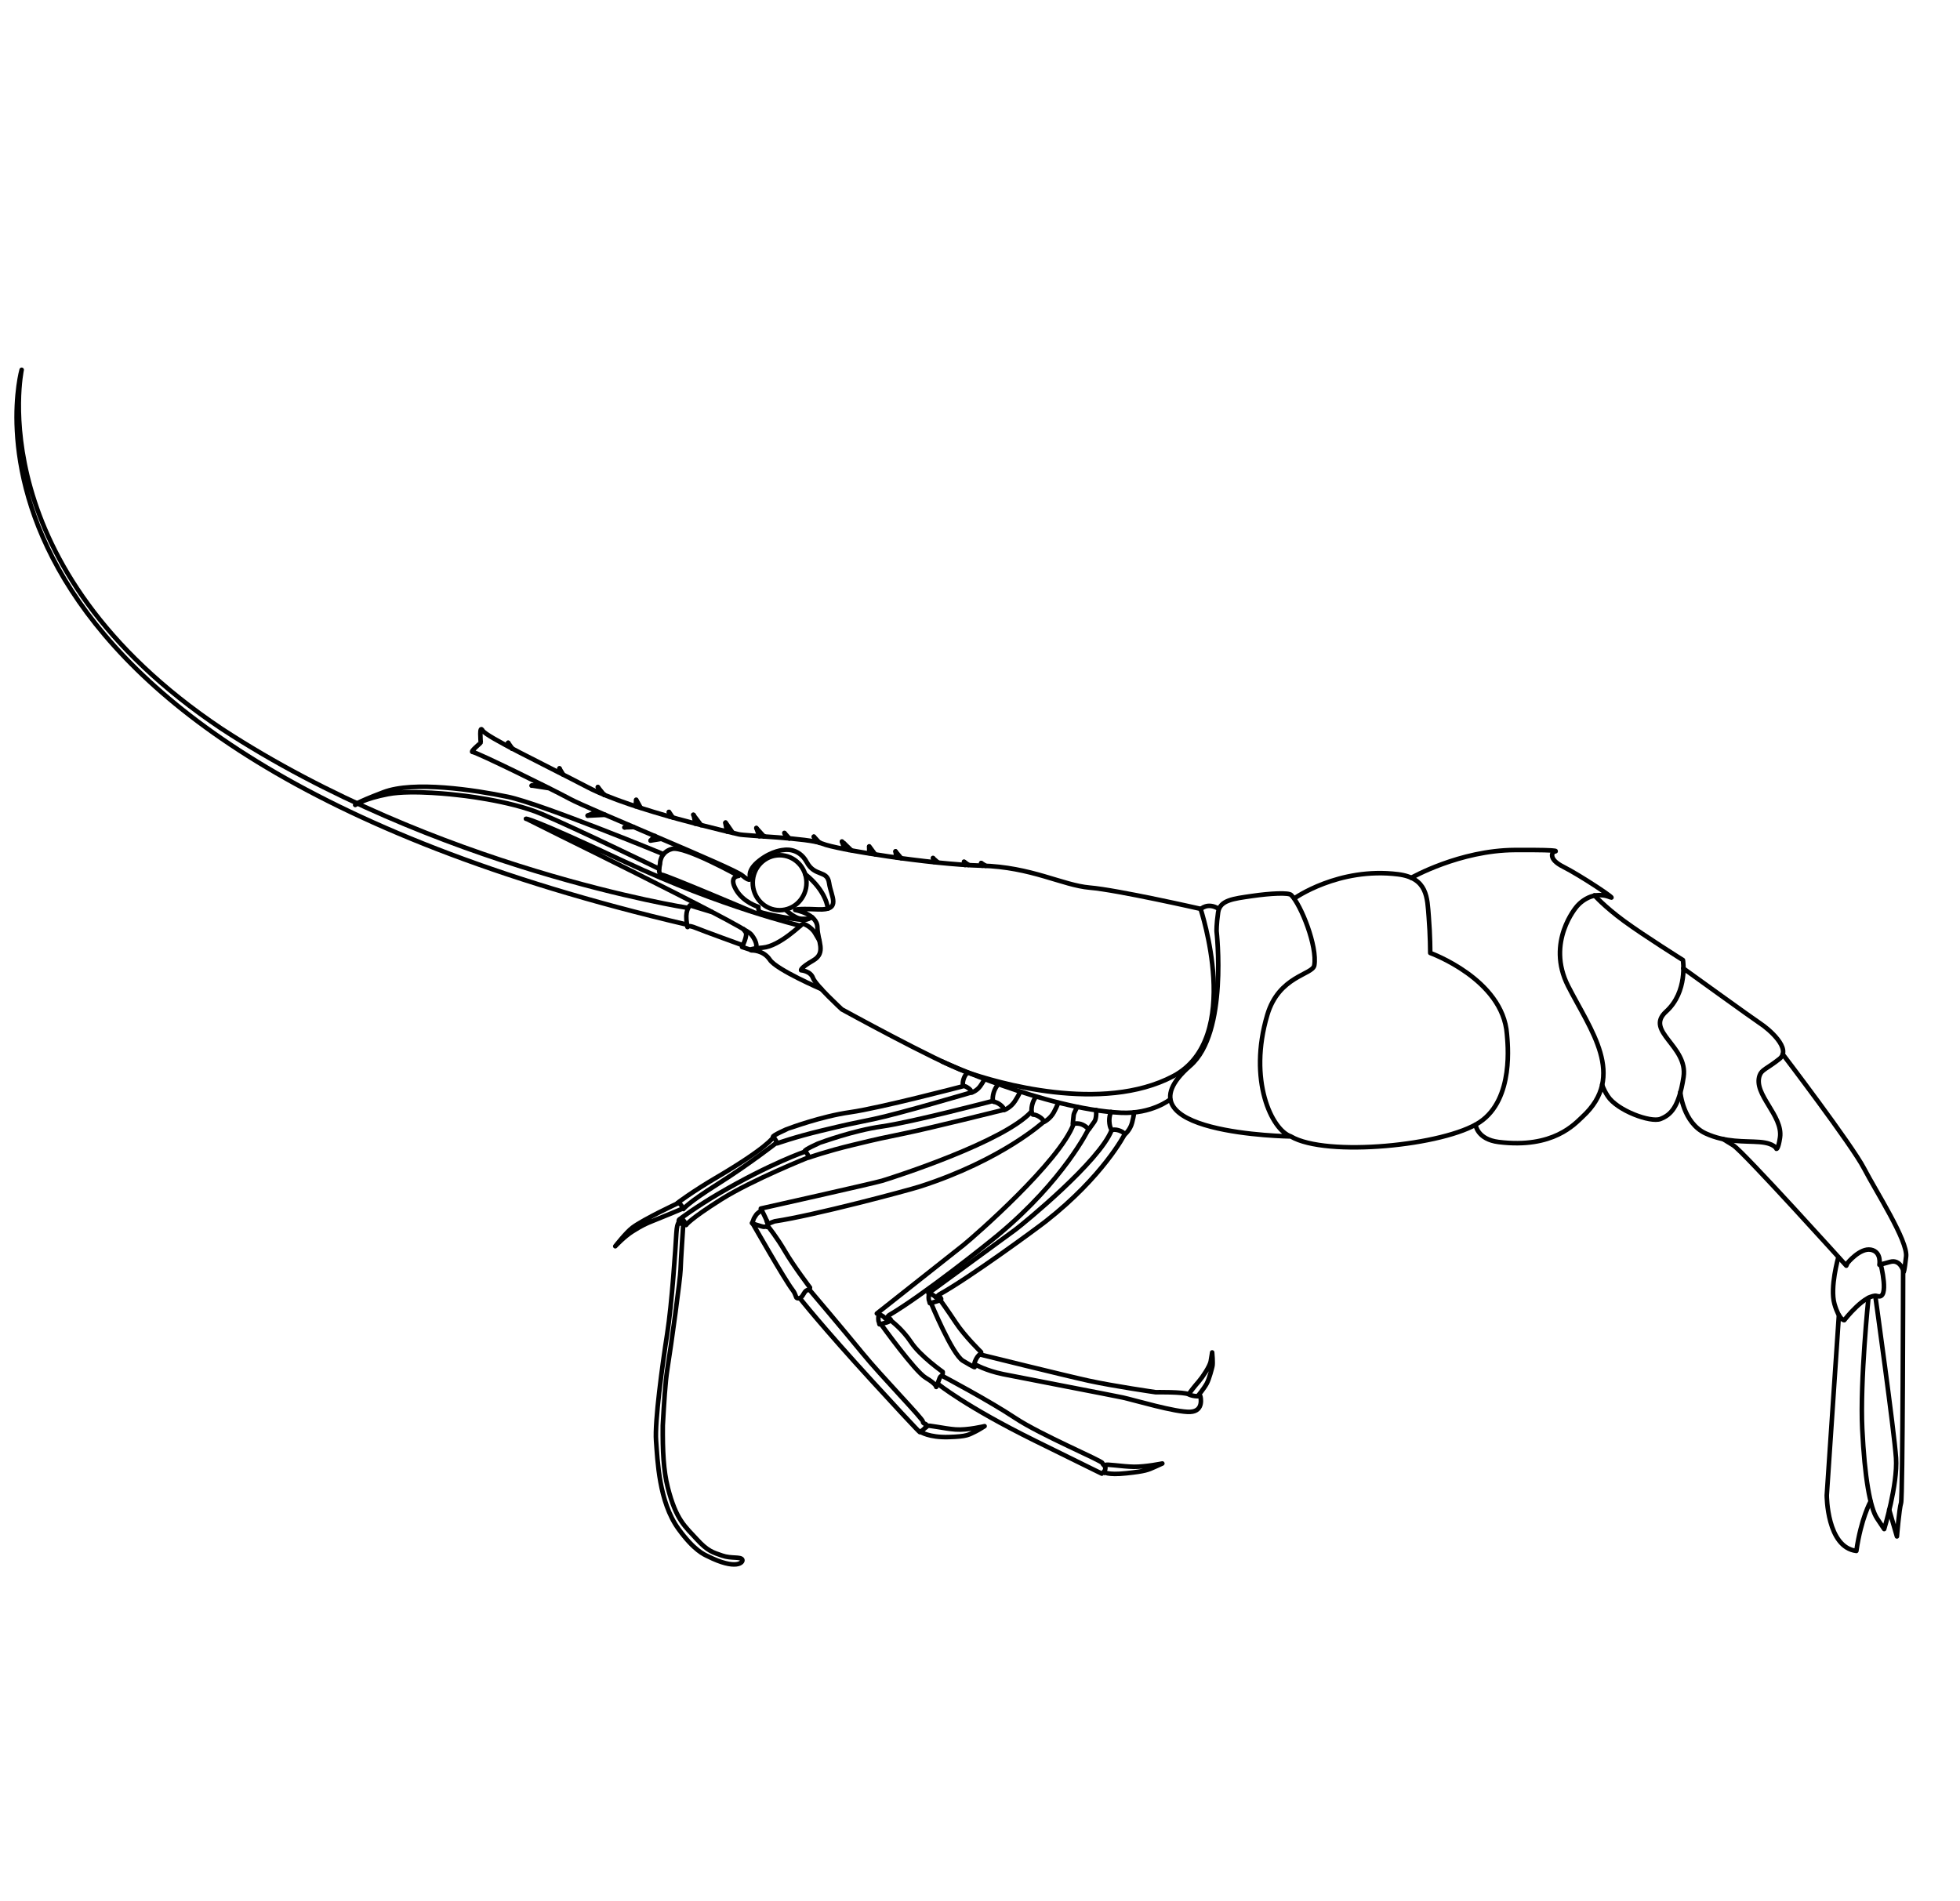 <?xml version="1.0" encoding="UTF-8" standalone="no"?>
<!-- Created with Inkscape (http://www.inkscape.org/) -->
<svg
    xmlns:inkscape="http://www.inkscape.org/namespaces/inkscape"
    xmlns:rdf="http://www.w3.org/1999/02/22-rdf-syntax-ns#"
    xmlns="http://www.w3.org/2000/svg"
    xmlns:cc="http://web.resource.org/cc/"
    xmlns:dc="http://purl.org/dc/elements/1.1/"
    xmlns:sodipodi="http://sodipodi.sourceforge.net/DTD/sodipodi-0.dtd"
    xmlns:svg="http://www.w3.org/2000/svg"
    xmlns:ns1="http://sozi.baierouge.fr"
    xmlns:xlink="http://www.w3.org/1999/xlink"
    id="svg2"
    sodipodi:modified="true"
    sodipodi:docname="shrimp.svg"
    viewBox="0 0 3093.3 3000"
    sodipodi:version="0.32"
    version="1.0"
    inkscape:output_extension="org.inkscape.output.svg.inkscape"
    inkscape:version="0.45pre1"
    sodipodi:docbase="D:\Мои документы\Гончар\picts\Pandalus borealis"
  >
  <sodipodi:namedview
      id="base"
      inkscape:zoom="0.1767767"
      height="3000px"
      borderopacity="1.0"
      inkscape:current-layer="layer1"
      inkscape:cx="2541.7364"
      inkscape:window-y="192"
      width="3093.305px"
      inkscape:guide-bbox="true"
      showguides="true"
      bordercolor="#666666"
      inkscape:window-x="4"
      guidetolerance="10"
      objecttolerance="10"
      inkscape:window-width="1280"
      inkscape:pageopacity="0.0"
      inkscape:pageshadow="2"
      pagecolor="#ffffff"
      gridtolerance="10000"
      inkscape:cy="1484.1087"
      inkscape:document-units="px"
      inkscape:window-height="748"
  />
  <g
      id="layer1"
      inkscape:label="Layer 1"
      inkscape:groupmode="layer"
      transform="translate(902.44 -213.16)"
    >
    <path
        id="path2368"
        style="stroke-linejoin:round;stroke-dashoffset:9.425;stroke:#000000;stroke-linecap:round;stroke-width:7.193;fill:none"
        d="m992.42 1647.7s-131.64-29.9-174.9-33.5c-43.25-3.7-92.13-32.7-171.38-34.7s-228.84-25.4-250.64-34.7c-21.79-9.2-122.18-12.2-132.08-14.8-9.91-2.7-167.42-37.4-238.42-74.3-71-37-160.16-79.6-165.77-89.5-5.62-9.9-2.97 17.5-2.97 18.8s-18.17 15.2-12.55 15.2c5.61 0 123.5 57.8 153.22 73.9 29.718 16.2 258.23 109 272.1 120.9s12.88 4 12.88 4-6.61-11.3 13.87-27.4c20.47-16.2 38.96-16.9 38.96-16.9s23.12-4.6 36 19.2c12.88 23.7 32.36 11.9 35.33 33s20.14 43.3-17.17 41.6c-37.32-1.7-36.32 1-36.32 1s34.67 5.9 35 27.4 14.53 40-6.61 52.2c-21.13 12.2-19.15 15.5-19.15 15.5s14.86 1 18.82 12.2c3.97 11.2 45.57 49.5 45.57 49.5s147.94 81.3 195.49 98.5c47.56 17.1 215.31 66.3 327.58 6.9 112.32-59.5 42.27-265.5 43.14-264z"
        inkscape:export-ydpi="113.6"
        inkscape:export-filename="/home/andrey/picts/креведки/shrimps/parasytes&amp;pathology/image3567.png"
        inkscape:export-xdpi="113.6"
    />
    <path
        id="path2366"
        style="stroke-linejoin:round;stroke-dashoffset:9.425;stroke:#000000;stroke-linecap:round;stroke-width:7.193;fill:none"
        d="m393.85 1774.3s-70.66-30.4-81.23-46.2c-10.57-15.9-29.06-14.9-29.06-14.9s-9.25-2 17.83-4.3 62.08-37.9 63.4-37.9c0 0 12.55 3.9 19.16 15.1l6.6 11.3"
        inkscape:export-ydpi="113.6"
        inkscape:export-filename="/home/andrey/picts/креведки/shrimps/parasytes&amp;pathology/image3567.png"
        inkscape:export-xdpi="113.6"
    />
    <path
        id="path2364"
        style="stroke-linejoin:round;stroke-dashoffset:9.425;stroke:#000000;stroke-linecap:round;stroke-width:7.193;fill:none"
        d="m360.5 1674.3s-124.49-29.4-276.39-100.8c-151.9-71.3-156.53-68-156.53-68 0.003 0 343.43 167.8 355.32 182.3s7.76 22.1 7.76 22.1"
        inkscape:export-ydpi="113.6"
        inkscape:export-filename="/home/andrey/picts/креведки/shrimps/parasytes&amp;pathology/image3567.png"
        inkscape:export-xdpi="113.6"
    />
    <path
        id="path2362"
        style="stroke-linejoin:round;stroke-dashoffset:9.425;stroke:#000000;stroke-linecap:round;stroke-width:7.193;fill:none"
        d="m379.32 1661l-8.25 3.4c-8.26 3.3-69.02-9.3-73.31-11.6s-3.3-8.3-3.3-8.3-24.11-6.9-35.67-27.7c-11.55-20.8 4.63-21.1 4.63-21.1s-85.86-47.9-105.34-42.6c-19.49 5.3-18.83 23.7-18.83 23.7s-4.29 16.6 2.31 16.9c6.61 0.3 143.32 58.4 143.32 58.4"
        inkscape:export-ydpi="113.6"
        inkscape:export-filename="/home/andrey/picts/креведки/shrimps/parasytes&amp;pathology/image3567.png"
        inkscape:export-xdpi="113.6"
    />
    <path
        id="path2360"
        style="stroke-linejoin:round;stroke-dashoffset:9.425;stroke:#000000;stroke-linecap:round;stroke-width:7.193;fill:none"
        d="m144.54 1561.3s-193.18-79.6-245.69-90.5c-52.5-10.9-148.6-25.4-196.15-7.2-47.55 18.1-44.58 20.1-44.58 20.1s13.87-9.9 52.18-17.2c38.3-7.2 108.64 1.4 108.64 1.4s81.564 7.9 134.4 30.4c52.835 22.4 184.26 86.1 184.26 86.1"
        inkscape:export-ydpi="113.6"
        inkscape:export-filename="/home/andrey/picts/креведки/shrimps/parasytes&amp;pathology/image3567.png"
        inkscape:export-xdpi="113.6"
    />
    <path
        id="path2358"
        style="stroke-linejoin:round;stroke-dashoffset:9.425;stroke:#000000;stroke-linecap:round;stroke-width:7.193;fill:none"
        d="m281.91 1712.2l-13.21-4.3s9.25-18.5 5.61-23.4l-3.63-5"
        inkscape:export-ydpi="113.6"
        inkscape:export-filename="/home/andrey/picts/креведки/shrimps/parasytes&amp;pathology/image3567.png"
        inkscape:export-xdpi="113.6"
    />
    <path
        id="path2356"
        style="stroke-linejoin:round;stroke-dashoffset:9.425;stroke:#000000;stroke-linecap:round;stroke-width:7.193;fill:none"
        d="m270.02 1705.3s-61.09-22.1-73.97-27.4-13.16-1.9-13.16-1.9-0.71 4.2-2.03-11.6c-1.32-15.9 5.61-22.2 5.61-22.2l34.02 10.3"
        inkscape:export-ydpi="113.6"
        inkscape:export-filename="/home/andrey/picts/креведки/shrimps/parasytes&amp;pathology/image3567.png"
        inkscape:export-xdpi="113.6"
    />
    <path
        id="path2354"
        style="stroke-linejoin:round;stroke-dashoffset:9.425;stroke:#000000;stroke-linecap:round;stroke-width:7.193;fill:none"
        d="m183.5 1646.2s-397.31-61.4-736.06-282.7c-383.05-256.2-315.69-566.64-315.69-566.64s-169.05 590.44 1050.1 875.74"
        inkscape:export-ydpi="113.6"
        inkscape:export-filename="/home/andrey/picts/креведки/shrimps/parasytes&amp;pathology/image3567.png"
        inkscape:export-xdpi="113.6"
    />
    <path
        id="path2352"
        style="stroke-linejoin:round;stroke-dashoffset:9.425;stroke:#000000;stroke-linecap:round;stroke-width:7.193;fill:none"
        d="m370.41 1606.4c0 24-19.01 43.4-42.44 43.4-23.42 0-42.43-19.4-42.43-43.4s19.01-43.4 42.43-43.4c23.43 0 42.44 19.4 42.44 43.4z"
        inkscape:export-ydpi="113.6"
        inkscape:export-filename="/home/andrey/picts/креведки/shrimps/parasytes&amp;pathology/image3567.png"
        inkscape:export-xdpi="113.6"
    />
    <path
        id="path2350"
        style="stroke-linejoin:round;stroke-dashoffset:9.425;stroke:#000000;stroke-linecap:round;stroke-width:7.193;fill:none"
        d="m368.43 1593c34.01 27.1 35.66 54.2 35.66 54.2"
        inkscape:export-ydpi="113.6"
        inkscape:export-filename="/home/andrey/picts/креведки/shrimps/parasytes&amp;pathology/image3567.png"
        inkscape:export-xdpi="113.6"
    />
    <path
        id="path2348"
        style="stroke-linejoin:round;stroke-dashoffset:9.425;stroke:#000000;stroke-linecap:round;stroke-width:7.193;fill:none"
        d="m338.05 1649.8s14.53 13.6 24.76 13.6h10.24"
        inkscape:export-ydpi="113.6"
        inkscape:export-filename="/home/andrey/picts/креведки/shrimps/parasytes&amp;pathology/image3567.png"
        inkscape:export-xdpi="113.6"
    />
    <path
        id="path2346"
        style="stroke-linejoin:round;stroke-dashoffset:9.425;stroke:#000000;stroke-linecap:round;stroke-width:7.193;fill:none"
        d="m992.42 1648.2s10.78-11.2 27.98-0.9"
        inkscape:export-ydpi="113.6"
        inkscape:export-filename="/home/andrey/picts/креведки/shrimps/parasytes&amp;pathology/image3567.png"
        inkscape:export-xdpi="113.6"
    />
    <path
        id="path2344"
        style="stroke-linejoin:round;stroke-dashoffset:9.425;stroke:#000000;stroke-linecap:round;stroke-width:7.193;fill:none"
        d="m1020 1653.3c2.7-19.5 23.9-21.6 53.4-25.9 29.6-4.3 57.9-5.6 61.9-1.6 15.6 15.6 41.6 81.2 36.5 111.1-2.6 15-55.8 16.4-74.1 78-30.8 103.4 7 182.1 37.2 192 0 0-283.37-3.6-158.82-111.7 59.82-51.8 41.52-212 41.52-212s-0.4-10.3 2.4-29.9zm120-21.9s70-50 163.9-38.3c46.9 5.8 46.1 37.6 48.5 67 2.4 29.3 2.4 57.2 2.4 57.2s114.6 41.3 121 128c0.9 12.6 12.1 102.3-43 139.1-55.1 36.9-241.9 55.6-298 22.5"
        inkscape:export-ydpi="113.6"
        sodipodi:nodetypes="csssscscccsscssc"
        inkscape:export-filename="/home/andrey/picts/креведки/shrimps/parasytes&amp;pathology/image3567.png"
        inkscape:export-xdpi="113.6"
    />
    <path
        id="path2340"
        style="stroke-linejoin:round;stroke-dashoffset:9.425;stroke:#000000;stroke-linecap:round;stroke-width:7.193;fill:none"
        d="m1324.9 1598.7s76.1-43.4 163.5-43.9c87.3-0.5 60.7 2.8 60.7 2.8s-10.3 10.7 15.9 23.8c26.1 13.1 86.6 53.2 74.2 48.1-31.7-13.1-53.2 14.5-53.2 14.5s-49.1 56-13.6 125.6 92.3 141.9 22.9 206c-12.1 11.2-46.2 50.9-132.6 40.1-33.8-4.2-36.4-27.1-36.4-27.1"
        inkscape:export-ydpi="113.6"
        inkscape:export-filename="/home/andrey/picts/креведки/shrimps/parasytes&amp;pathology/image3567.png"
        inkscape:export-xdpi="113.6"
    />
    <path
        id="path2338"
        style="stroke-linejoin:round;stroke-dashoffset:9.425;stroke:#000000;stroke-linecap:round;stroke-width:7.193;fill:none"
        d="m1614 1626.3s14.9 17.2 46.7 40.6c31.8 23.3 92.9 61.6 92.9 61.6s8 50-26.6 81.3c-34.5 31.3 35 54.2 27.6 103.2-7.5 49-21 60.2-36.5 66.3-15.4 6.1-68.1-13.1-83.1-36-7.4-11.3-8.9-18.2-8.9-18.2"
        inkscape:export-ydpi="113.6"
        inkscape:export-filename="/home/andrey/picts/креведки/shrimps/parasytes&amp;pathology/image3567.png"
        inkscape:export-xdpi="113.6"
    />
    <path
        id="path2336"
        style="stroke-linejoin:round;stroke-dashoffset:9.425;stroke:#000000;stroke-linecap:round;stroke-width:7.193;fill:none"
        d="m1754.1 1741.6s111.1 80.2 121.4 86.9c13.1 8.4 50.5 40.1 30.4 56s-28 16.8-31.3 26.2c-10.4 29.7 37.3 63 32.2 98-2.7 18.3-5.6 17.8-5.6 17.8s-2.8-8.9-26.6-10.8c-23.8-1.8-53.2 1-85-13.5-36-16.4-40.2-65.4-40.2-65.4"
        inkscape:export-ydpi="113.6"
        inkscape:export-filename="/home/andrey/picts/креведки/shrimps/parasytes&amp;pathology/image3567.png"
        inkscape:export-xdpi="113.6"
    />
    <path
        id="path2334"
        style="stroke-linejoin:round;stroke-dashoffset:9.425;stroke:#000000;stroke-linecap:round;stroke-width:7.193;fill:none"
        d="m1911 1877s109.3 143.4 128.4 180.3c19.2 36.9 69.2 114.4 66.4 139.2-2.8 24.7-3.8 24.2-3.8 24.2s-4.7-20.5-21.5-15.8l-16.8 4.6s3.8-20.5-13.5-23.8c-17.3-3.2-36.9 21-36.9 21l-1.9 4.2s-162.5-180.2-178.4-190l-15.9-9.8"
        inkscape:export-ydpi="113.6"
        inkscape:export-filename="/home/andrey/picts/креведки/shrimps/parasytes&amp;pathology/image3567.png"
        inkscape:export-xdpi="113.6"
    />
    <path
        id="path2332"
        style="stroke-linejoin:round;stroke-dashoffset:9.425;stroke:#000000;stroke-linecap:round;stroke-width:7.193;fill:none"
        d="m1998.8 2197.9s-13.5 47.1-6.1 73.3c7.5 26.1 15.5 25.7 15.5 25.7s33.6-43.5 52.7-37.9c19.2 5.6 4.7-50.9 4.7-50.9"
        inkscape:export-ydpi="113.6"
        inkscape:export-filename="/home/andrey/picts/креведки/shrimps/parasytes&amp;pathology/image3567.png"
        inkscape:export-xdpi="113.6"
    />
    <path
        id="path2330"
        style="stroke-linejoin:round;stroke-dashoffset:9.425;stroke:#000000;stroke-linecap:round;stroke-width:7.193;fill:none"
        d="m2046.4 2261.6s-13.5 130.5-9.8 207.1c3.8 76.6 12.2 124.2 23.4 141.1l11.2 16.8s21.5-70.1 18.7-112.1-32.7-255.9-32.7-255.9"
        inkscape:export-ydpi="113.6"
        inkscape:export-filename="/home/andrey/picts/креведки/shrimps/parasytes&amp;pathology/image3567.png"
        inkscape:export-xdpi="113.6"
    />
    <path
        id="path2328"
        style="stroke-linejoin:round;stroke-dashoffset:9.425;stroke:#000000;stroke-linecap:round;stroke-width:7.193;fill:none"
        d="m1999.7 2289.2l-19.1 284.1s0 82.2 46.7 87.8c7.5-51.8 22.4-78 22.4-78v1.4"
        inkscape:export-ydpi="113.6"
        inkscape:export-filename="/home/andrey/picts/креведки/shrimps/parasytes&amp;pathology/image3567.png"
        inkscape:export-xdpi="113.6"
    />
    <path
        id="path2326"
        style="stroke-linejoin:round;stroke-dashoffset:9.425;stroke:#000000;stroke-linecap:round;stroke-width:7.193;fill:none"
        d="m2101.1 2219.8s-0.5 357.3-3.3 365.7-6.5 52.7-6.5 52.7l-12.2-42"
        inkscape:export-ydpi="113.6"
        inkscape:export-filename="/home/andrey/picts/креведки/shrimps/parasytes&amp;pathology/image3567.png"
        inkscape:export-xdpi="113.6"
    />
    <path
        id="path2324"
        style="stroke-linejoin:round;stroke-dashoffset:9.425;stroke:#000000;stroke-linecap:round;stroke-width:7.193;fill:none"
        d="m944.32 1948.5s-28.95 23.3-77.52 21c-120.86-5.9-282.07-80.8-282.07-80.8"
        inkscape:export-ydpi="113.6"
        inkscape:export-filename="/home/andrey/picts/креведки/shrimps/parasytes&amp;pathology/image3567.png"
        inkscape:export-xdpi="113.6"
    />
    <path
        id="path2322"
        style="stroke-linejoin:round;stroke-dashoffset:9.425;stroke:#000000;stroke-linecap:round;stroke-width:7.193;fill:none"
        d="m850.92 1968.3s-3.73 7.5-2.33 18.2c1.4 10.8 5.13 10.1 5.13 10.1s2.81-1.4 10.04 0.9c7.24 2.4 9.11 6.1 9.11 6.1s8.41-6.8 11.44-18.7c3.04-11.9 3.04-16.1 3.04-16.1"
        inkscape:export-ydpi="113.6"
        inkscape:export-filename="/home/andrey/picts/креведки/shrimps/parasytes&amp;pathology/image3567.png"
        inkscape:export-xdpi="113.6"
    />
    <path
        id="path2320"
        style="stroke-linejoin:round;stroke-dashoffset:9.425;stroke:#000000;stroke-linecap:round;stroke-width:7.193;fill:none"
        d="m797.68 1960.4s-5.13 9.1-5.6 12.4c-0.51 3.5-1.4 14.4-1.4 14.4s8.17-2.3 15.41 1.2c6.86 3.3 9.81 7.5 9.81 7.5s5.74-8.1 8.87-12.4c3.74-5.1 2.8-18.2 2.8-18.2"
        inkscape:export-ydpi="113.6"
        inkscape:export-filename="/home/andrey/picts/креведки/shrimps/parasytes&amp;pathology/image3567.png"
        inkscape:export-xdpi="113.6"
    />
    <path
        id="path2318"
        style="stroke-linejoin:round;stroke-dashoffset:9.425;stroke:#000000;stroke-linecap:round;stroke-width:7.193;fill:none"
        d="m732.36 1944.5s-5.41 6.4-6.61 17.1c-1.2 10.8 2.59 11 2.59 11s3.06-0.7 9.53 3.3 7.39 8.1 7.39 8.1 9.78-4.6 15.57-15.4c5.79-10.9 6.79-14.9 6.79-14.9"
        inkscape:export-ydpi="113.6"
        inkscape:export-filename="/home/andrey/picts/креведки/shrimps/parasytes&amp;pathology/image3567.png"
        inkscape:export-xdpi="113.6"
    />
    <path
        id="path2316"
        style="stroke-linejoin:round;stroke-dashoffset:9.425;stroke:#000000;stroke-linecap:round;stroke-width:7.193;fill:none"
        d="m672.91 1924.8s-5.92 5.9-8 16.6c-2.08 10.6 1.68 11.1 1.68 11.1s3.1-0.4 9.23 4.1c6.12 4.5 6.7 8.6 6.7 8.6s10.12-3.7 16.78-14c6.66-10.4 8-14.4 8-14.4"
        inkscape:export-ydpi="113.6"
        inkscape:export-filename="/home/andrey/picts/креведки/shrimps/parasytes&amp;pathology/image3567.png"
        inkscape:export-xdpi="113.6"
    />
    <path
        id="path2314"
        style="stroke-linejoin:round;stroke-dashoffset:9.425;stroke:#000000;stroke-linecap:round;stroke-width:7.193;fill:none"
        d="m624.08 1906.5s-4.72 4.3-6.46 12.4c-1.74 8 1.22 8.5 1.22 8.5s2.45-0.2 7.23 3.4c4.79 3.6 5.21 6.8 5.21 6.8s8.01-2.6 13.36-10.2 6.43-10.6 6.43-10.6"
        inkscape:export-ydpi="113.6"
        inkscape:export-filename="/home/andrey/picts/креведки/shrimps/parasytes&amp;pathology/image3567.png"
        inkscape:export-xdpi="113.6"
    />
    <path
        id="path2312"
        style="stroke-linejoin:round;stroke-dashoffset:9.425;stroke:#000000;stroke-linecap:round;stroke-width:7.193;fill:none"
        d="m653.03 1579.7l-6.89-4.3"
        inkscape:export-ydpi="113.6"
        inkscape:export-filename="/home/andrey/picts/креведки/shrimps/parasytes&amp;pathology/image3567.png"
        inkscape:export-xdpi="113.6"
    />
    <path
        id="path2310"
        style="stroke-linejoin:round;stroke-dashoffset:9.425;stroke:#000000;stroke-linecap:round;stroke-width:7.193;fill:none"
        d="m647.78 1579.6l-1.64-4.2"
        inkscape:export-ydpi="113.6"
        inkscape:export-filename="/home/andrey/picts/креведки/shrimps/parasytes&amp;pathology/image3567.png"
        inkscape:export-xdpi="113.6"
    />
    <path
        id="path2308"
        style="stroke-linejoin:round;stroke-dashoffset:9.425;stroke:#000000;stroke-linecap:round;stroke-width:7.193;fill:none"
        d="m625.48 1578.3c-0.16 0-0.16 0 0 0z"
        inkscape:export-ydpi="113.6"
        inkscape:export-filename="/home/andrey/picts/креведки/shrimps/parasytes&amp;pathology/image3567.png"
        inkscape:export-xdpi="113.6"
    />
    <path
        id="path2306"
        style="stroke-linejoin:round;stroke-dashoffset:9.425;stroke:#000000;stroke-linecap:round;stroke-width:7.193;fill:none"
        d="m619.52 1573.9l1.05 4.6"
        inkscape:export-ydpi="113.6"
        inkscape:export-filename="/home/andrey/picts/креведки/shrimps/parasytes&amp;pathology/image3567.png"
        inkscape:export-xdpi="113.6"
    />
    <path
        id="path2304"
        style="stroke-linejoin:round;stroke-dashoffset:9.425;stroke:#000000;stroke-linecap:round;stroke-width:7.193;fill:none"
        d="m625.94 1578.3l-7-5.1"
        inkscape:export-ydpi="113.6"
        inkscape:export-filename="/home/andrey/picts/креведки/shrimps/parasytes&amp;pathology/image3567.png"
        inkscape:export-xdpi="113.6"
    />
    <path
        id="path2302"
        style="stroke-linejoin:round;stroke-dashoffset:9.425;stroke:#000000;stroke-linecap:round;stroke-width:7.193;fill:none"
        d="m577.73 1574.4l-7.36-6.5"
        inkscape:export-ydpi="113.6"
        inkscape:export-filename="/home/andrey/picts/креведки/shrimps/parasytes&amp;pathology/image3567.png"
        inkscape:export-xdpi="113.6"
    />
    <path
        id="path2300"
        style="stroke-linejoin:round;stroke-dashoffset:9.425;stroke:#000000;stroke-linecap:round;stroke-width:7.193;fill:none"
        d="m571.66 1573.8l-1.64-6.5"
        inkscape:export-ydpi="113.6"
        inkscape:export-filename="/home/andrey/picts/креведки/shrimps/parasytes&amp;pathology/image3567.png"
        inkscape:export-xdpi="113.6"
    />
    <path
        id="path2298"
        style="stroke-linejoin:round;stroke-dashoffset:9.425;stroke:#000000;stroke-linecap:round;stroke-width:7.193;fill:none"
        d="m519.94 1567.8l-9.11-10.8"
        inkscape:export-ydpi="113.6"
        inkscape:export-filename="/home/andrey/picts/креведки/shrimps/parasytes&amp;pathology/image3567.png"
        inkscape:export-xdpi="113.6"
    />
    <path
        id="path2296"
        style="stroke-linejoin:round;stroke-dashoffset:9.425;stroke:#000000;stroke-linecap:round;stroke-width:7.193;fill:none"
        d="m512.11 1566.4l-1.16-9.5"
        inkscape:export-ydpi="113.6"
        inkscape:export-filename="/home/andrey/picts/креведки/shrimps/parasytes&amp;pathology/image3567.png"
        inkscape:export-xdpi="113.6"
    />
    <path
        id="path2294"
        style="stroke-linejoin:round;stroke-dashoffset:9.425;stroke:#000000;stroke-linecap:round;stroke-width:7.193;fill:none"
        d="m478.72 1561.7l-9.34-12.7"
        inkscape:export-ydpi="113.6"
        inkscape:export-filename="/home/andrey/picts/креведки/shrimps/parasytes&amp;pathology/image3567.png"
        inkscape:export-xdpi="113.6"
    />
    <path
        id="path2292"
        style="stroke-linejoin:round;stroke-dashoffset:9.425;stroke:#000000;stroke-linecap:round;stroke-width:7.193;fill:none"
        d="m469.27 1559.8v0z"
        inkscape:export-ydpi="113.6"
        inkscape:export-filename="/home/andrey/picts/креведки/shrimps/parasytes&amp;pathology/image3567.png"
        inkscape:export-xdpi="113.6"
    />
    <path
        id="path2290"
        style="stroke-linejoin:round;stroke-dashoffset:9.425;stroke:#000000;stroke-linecap:round;stroke-width:7.193;fill:none"
        d="m469.5 1559.7l-0.23-10"
        inkscape:export-ydpi="113.6"
        inkscape:export-filename="/home/andrey/picts/креведки/shrimps/parasytes&amp;pathology/image3567.png"
        inkscape:export-xdpi="113.6"
    />
    <path
        id="path2288"
        style="stroke-linejoin:round;stroke-dashoffset:9.425;stroke:#000000;stroke-linecap:round;stroke-width:7.193;fill:none"
        d="m437.51 1554.8v0z"
        inkscape:export-ydpi="113.6"
        inkscape:export-filename="/home/andrey/picts/креведки/shrimps/parasytes&amp;pathology/image3567.png"
        inkscape:export-xdpi="113.6"
    />
    <path
        id="path2286"
        style="stroke-linejoin:round;stroke-dashoffset:9.425;stroke:#000000;stroke-linecap:round;stroke-width:7.193;fill:none"
        d="m437.28 1554.6v0z"
        inkscape:export-ydpi="113.6"
        inkscape:export-filename="/home/andrey/picts/креведки/shrimps/parasytes&amp;pathology/image3567.png"
        inkscape:export-xdpi="113.6"
    />
    <path
        id="path2284"
        style="stroke-linejoin:round;stroke-dashoffset:9.425;stroke:#000000;stroke-linecap:round;stroke-width:7.193;fill:none"
        d="m431.56 1546.6z"
        inkscape:export-ydpi="113.6"
        inkscape:export-filename="/home/andrey/picts/креведки/shrimps/parasytes&amp;pathology/image3567.png"
        inkscape:export-xdpi="113.6"
    />
    <path
        id="path2282"
        style="stroke-linejoin:round;stroke-dashoffset:9.425;stroke:#000000;stroke-linecap:round;stroke-width:7.193;fill:none"
        d="m441.01 1555.2l-11.32-11"
        inkscape:export-ydpi="113.6"
        inkscape:export-filename="/home/andrey/picts/креведки/shrimps/parasytes&amp;pathology/image3567.png"
        inkscape:export-xdpi="113.6"
    />
    <path
        id="path2280"
        style="stroke-linejoin:round;stroke-dashoffset:9.425;stroke:#000000;stroke-linecap:round;stroke-width:7.193;fill:none"
        d="m430.5 1553.2l-3.97-11.1"
        inkscape:export-ydpi="113.6"
        inkscape:export-filename="/home/andrey/picts/креведки/shrimps/parasytes&amp;pathology/image3567.png"
        inkscape:export-xdpi="113.6"
    />
    <path
        id="path2278"
        style="stroke-linejoin:round;stroke-dashoffset:9.425;stroke:#000000;stroke-linecap:round;stroke-width:7.193;fill:none"
        d="m429.69 1544.5l-3.39-3.2"
        inkscape:export-ydpi="113.6"
        inkscape:export-filename="/home/andrey/picts/креведки/shrimps/parasytes&amp;pathology/image3567.png"
        inkscape:export-xdpi="113.6"
    />
    <path
        id="path2276"
        style="stroke-linejoin:round;stroke-dashoffset:9.425;stroke:#000000;stroke-linecap:round;stroke-width:7.193;fill:none"
        d="m391.16 1542.9v0z"
        inkscape:export-ydpi="113.6"
        inkscape:export-filename="/home/andrey/picts/креведки/shrimps/parasytes&amp;pathology/image3567.png"
        inkscape:export-xdpi="113.6"
    />
    <path
        id="path2274"
        style="stroke-linejoin:round;stroke-dashoffset:9.425;stroke:#000000;stroke-linecap:round;stroke-width:7.193;fill:none"
        d="m391.04 1543.6l-9.1-10"
        inkscape:export-ydpi="113.6"
        inkscape:export-filename="/home/andrey/picts/креведки/shrimps/parasytes&amp;pathology/image3567.png"
        inkscape:export-xdpi="113.6"
    />
    <path
        id="path2272"
        style="stroke-linejoin:round;stroke-dashoffset:9.425;stroke:#000000;stroke-linecap:round;stroke-width:7.193;fill:none"
        d="m384.62 1541.4l-2.57-7.4"
        inkscape:export-ydpi="113.6"
        inkscape:export-filename="/home/andrey/picts/креведки/shrimps/parasytes&amp;pathology/image3567.png"
        inkscape:export-xdpi="113.6"
    />
    <path
        id="path2270"
        style="stroke-linejoin:round;stroke-dashoffset:9.425;stroke:#000000;stroke-linecap:round;stroke-width:7.193;fill:none"
        d="m343.18 1536.5v0z"
        inkscape:export-ydpi="113.6"
        inkscape:export-filename="/home/andrey/picts/креведки/shrimps/parasytes&amp;pathology/image3567.png"
        inkscape:export-xdpi="113.6"
    />
    <path
        id="path2268"
        style="stroke-linejoin:round;stroke-dashoffset:9.425;stroke:#000000;stroke-linecap:round;stroke-width:7.193;fill:none"
        d="m343.18 1536.4l-7.71-8.6"
        inkscape:export-ydpi="113.6"
        inkscape:export-filename="/home/andrey/picts/креведки/shrimps/parasytes&amp;pathology/image3567.png"
        inkscape:export-xdpi="113.6"
    />
    <path
        id="path2266"
        style="stroke-linejoin:round;stroke-dashoffset:9.425;stroke:#000000;stroke-linecap:round;stroke-width:7.193;fill:none"
        d="m338.15 1535.8c-0.03 0-0.07 0 0 0z"
        inkscape:export-ydpi="113.6"
        inkscape:export-filename="/home/andrey/picts/креведки/shrimps/parasytes&amp;pathology/image3567.png"
        inkscape:export-xdpi="113.6"
    />
    <path
        id="path2264"
        style="stroke-linejoin:round;stroke-dashoffset:9.425;stroke:#000000;stroke-linecap:round;stroke-width:7.193;fill:none"
        d="m338.39 1536.1l-2.57-7.8"
        inkscape:export-ydpi="113.6"
        inkscape:export-filename="/home/andrey/picts/креведки/shrimps/parasytes&amp;pathology/image3567.png"
        inkscape:export-xdpi="113.6"
    />
    <path
        id="path2262"
        style="stroke-linejoin:round;stroke-dashoffset:9.425;stroke:#000000;stroke-linecap:round;stroke-width:7.193;fill:none"
        d="m303.13 1532.9c-0.16 0-0.16 0 0 0z"
        inkscape:export-ydpi="113.6"
        inkscape:export-filename="/home/andrey/picts/креведки/shrimps/parasytes&amp;pathology/image3567.png"
        inkscape:export-xdpi="113.6"
    />
    <path
        id="path2260"
        style="stroke-linejoin:round;stroke-dashoffset:9.425;stroke:#000000;stroke-linecap:round;stroke-width:7.193;fill:none"
        d="m303.48 1533.1c-0.16 0-0.16 0 0 0z"
        inkscape:export-ydpi="113.6"
        inkscape:export-filename="/home/andrey/picts/креведки/shrimps/parasytes&amp;pathology/image3567.png"
        inkscape:export-xdpi="113.6"
    />
    <path
        id="path2258"
        style="stroke-linejoin:round;stroke-dashoffset:9.425;stroke:#000000;stroke-linecap:round;stroke-width:7.193;fill:none"
        d="m303.01 1533.1l-11.79-13"
        inkscape:export-ydpi="113.6"
        inkscape:export-filename="/home/andrey/picts/креведки/shrimps/parasytes&amp;pathology/image3567.png"
        inkscape:export-xdpi="113.6"
    />
    <path
        id="path2256"
        style="stroke-linejoin:round;stroke-dashoffset:9.425;stroke:#000000;stroke-linecap:round;stroke-width:7.193;fill:none"
        d="m295.89 1533.1l-4.55-12.9"
        inkscape:export-ydpi="113.6"
        inkscape:export-filename="/home/andrey/picts/креведки/shrimps/parasytes&amp;pathology/image3567.png"
        inkscape:export-xdpi="113.6"
    />
    <path
        id="path2254"
        style="stroke-linejoin:round;stroke-dashoffset:9.425;stroke:#000000;stroke-linecap:round;stroke-width:7.193;fill:none"
        d="m253.86 1527.5l-11.21-16.2"
        inkscape:export-ydpi="113.6"
        inkscape:export-filename="/home/andrey/picts/креведки/shrimps/parasytes&amp;pathology/image3567.png"
        inkscape:export-xdpi="113.6"
    />
    <path
        id="path2252"
        style="stroke-linejoin:round;stroke-dashoffset:9.425;stroke:#000000;stroke-linecap:round;stroke-width:7.193;fill:none"
        d="m244.99 1525.7l-2.69-13.6"
        inkscape:export-ydpi="113.6"
        inkscape:export-filename="/home/andrey/picts/креведки/shrimps/parasytes&amp;pathology/image3567.png"
        inkscape:export-xdpi="113.6"
    />
    <path
        id="path2250"
        style="stroke-linejoin:round;stroke-dashoffset:9.425;stroke:#000000;stroke-linecap:round;stroke-width:7.193;fill:none"
        d="m204.01 1515.5l-12.38-16.4"
        inkscape:export-ydpi="113.6"
        inkscape:export-filename="/home/andrey/picts/креведки/shrimps/parasytes&amp;pathology/image3567.png"
        inkscape:export-xdpi="113.6"
    />
    <path
        id="path2248"
        style="stroke-linejoin:round;stroke-dashoffset:9.425;stroke:#000000;stroke-linecap:round;stroke-width:7.193;fill:none"
        d="m194.44 1513v0z"
        inkscape:export-ydpi="113.6"
        inkscape:export-filename="/home/andrey/picts/креведки/shrimps/parasytes&amp;pathology/image3567.png"
        inkscape:export-xdpi="113.6"
    />
    <path
        id="path2246"
        style="stroke-linejoin:round;stroke-dashoffset:9.425;stroke:#000000;stroke-linecap:round;stroke-width:7.193;fill:none"
        d="m195.02 1513l-2.69-13.5"
        inkscape:export-ydpi="113.6"
        inkscape:export-filename="/home/andrey/picts/креведки/shrimps/parasytes&amp;pathology/image3567.png"
        inkscape:export-xdpi="113.6"
    />
    <path
        id="path2244"
        style="stroke-linejoin:round;stroke-dashoffset:9.425;stroke:#000000;stroke-linecap:round;stroke-width:7.193;fill:none"
        d="m159.29 1503.4l-5.95-8.8"
        inkscape:export-ydpi="113.6"
        inkscape:export-filename="/home/andrey/picts/креведки/shrimps/parasytes&amp;pathology/image3567.png"
        inkscape:export-xdpi="113.6"
    />
    <path
        id="path2242"
        style="stroke-linejoin:round;stroke-dashoffset:9.425;stroke:#000000;stroke-linecap:round;stroke-width:7.193;fill:none"
        d="m153.92 1501.9l-0.7-7"
        inkscape:export-ydpi="113.6"
        inkscape:export-filename="/home/andrey/picts/креведки/shrimps/parasytes&amp;pathology/image3567.png"
        inkscape:export-xdpi="113.6"
    />
    <path
        id="path2240"
        style="stroke-linejoin:round;stroke-dashoffset:9.425;stroke:#000000;stroke-linecap:round;stroke-width:7.193;fill:none"
        d="m108.51 1487.9l-6.89-12.5"
        inkscape:export-ydpi="113.6"
        inkscape:export-filename="/home/andrey/picts/креведки/shrimps/parasytes&amp;pathology/image3567.png"
        inkscape:export-xdpi="113.6"
    />
    <path
        id="path2238"
        style="stroke-linejoin:round;stroke-dashoffset:9.425;stroke:#000000;stroke-linecap:round;stroke-width:7.193;fill:none"
        d="m100.68 1485.8l0.82-9.5"
        inkscape:export-ydpi="113.6"
        inkscape:export-filename="/home/andrey/picts/креведки/shrimps/parasytes&amp;pathology/image3567.png"
        inkscape:export-xdpi="113.6"
    />
    <path
        id="path2236"
        style="stroke-linejoin:round;stroke-dashoffset:9.425;stroke:#000000;stroke-linecap:round;stroke-width:7.193;fill:none"
        d="m50.716 1467.2v0z"
        inkscape:export-ydpi="113.6"
        inkscape:export-filename="/home/andrey/picts/креведки/shrimps/parasytes&amp;pathology/image3567.png"
        inkscape:export-xdpi="113.6"
    />
    <path
        id="path2234"
        style="stroke-linejoin:round;stroke-dashoffset:9.425;stroke:#000000;stroke-linecap:round;stroke-width:7.193;fill:none"
        d="m51.066 1467.4v0z"
        inkscape:export-ydpi="113.6"
        inkscape:export-filename="/home/andrey/picts/креведки/shrimps/parasytes&amp;pathology/image3567.png"
        inkscape:export-xdpi="113.6"
    />
    <path
        id="path2232"
        style="stroke-linejoin:round;stroke-dashoffset:9.425;stroke:#000000;stroke-linecap:round;stroke-width:7.193;fill:none"
        d="m50.949 1467.8l-9.924-12.4"
        inkscape:export-ydpi="113.6"
        inkscape:export-filename="/home/andrey/picts/креведки/shrimps/parasytes&amp;pathology/image3567.png"
        inkscape:export-xdpi="113.6"
    />
    <path
        id="path2230"
        style="stroke-linejoin:round;stroke-dashoffset:9.425;stroke:#000000;stroke-linecap:round;stroke-width:7.193;fill:none"
        d="m43.711 1464.4l-2.452-8.8"
        inkscape:export-ydpi="113.6"
        inkscape:export-filename="/home/andrey/picts/креведки/shrimps/parasytes&amp;pathology/image3567.png"
        inkscape:export-xdpi="113.6"
    />
    <path
        id="path2228"
        style="stroke-linejoin:round;stroke-dashoffset:9.425;stroke:#000000;stroke-linecap:round;stroke-width:7.193;fill:none"
        d="m-93.704 1395c-0.156 0-0.156 0 0 0z"
        inkscape:export-ydpi="113.6"
        inkscape:export-filename="/home/andrey/picts/креведки/shrimps/parasytes&amp;pathology/image3567.png"
        inkscape:export-xdpi="113.6"
    />
    <path
        id="path2226"
        style="stroke-linejoin:round;stroke-dashoffset:9.425;stroke:#000000;stroke-linecap:round;stroke-width:7.193;fill:none"
        d="m-94.171 1395v0z"
        inkscape:export-ydpi="113.6"
        inkscape:export-filename="/home/andrey/picts/креведки/shrimps/parasytes&amp;pathology/image3567.png"
        inkscape:export-xdpi="113.6"
    />
    <path
        id="path2224"
        style="stroke-linejoin:round;stroke-dashoffset:9.425;stroke:#000000;stroke-linecap:round;stroke-width:7.193;fill:none"
        d="m-94.171 1394.4l-6.309-8.9"
        inkscape:export-ydpi="113.6"
        inkscape:export-filename="/home/andrey/picts/креведки/shrimps/parasytes&amp;pathology/image3567.png"
        inkscape:export-xdpi="113.6"
    />
    <path
        id="path2222"
        style="stroke-linejoin:round;stroke-dashoffset:9.425;stroke:#000000;stroke-linecap:round;stroke-width:7.193;fill:none"
        d="m-99.542 1391.4l-0.818-5.8"
        inkscape:export-ydpi="113.6"
        inkscape:export-filename="/home/andrey/picts/креведки/shrimps/parasytes&amp;pathology/image3567.png"
        inkscape:export-xdpi="113.6"
    />
    <path
        id="path2220"
        style="stroke-linejoin:round;stroke-dashoffset:9.425;stroke:#000000;stroke-linecap:round;stroke-width:7.193;fill:none"
        d="m-47.355 1451.8l-16.111 1.4"
        inkscape:export-ydpi="113.6"
        inkscape:export-filename="/home/andrey/picts/креведки/shrimps/parasytes&amp;pathology/image3567.png"
        inkscape:export-xdpi="113.6"
    />
    <path
        id="path2218"
        style="stroke-linejoin:round;stroke-dashoffset:9.425;stroke:#000000;stroke-linecap:round;stroke-width:7.193;fill:none"
        d="m-37.314 1457l-25.685-4"
        inkscape:export-ydpi="113.6"
        inkscape:export-filename="/home/andrey/picts/креведки/shrimps/parasytes&amp;pathology/image3567.png"
        inkscape:export-xdpi="113.6"
    />
    <path
        id="path2216"
        style="stroke-linejoin:round;stroke-dashoffset:9.425;stroke:#000000;stroke-linecap:round;stroke-width:7.193;fill:none"
        d="m-13.731 1435.7l-5.837-9.8"
        inkscape:export-ydpi="113.6"
        inkscape:export-filename="/home/andrey/picts/креведки/shrimps/parasytes&amp;pathology/image3567.png"
        inkscape:export-xdpi="113.6"
    />
    <path
        id="path2214"
        style="stroke-linejoin:round;stroke-dashoffset:9.425;stroke:#000000;stroke-linecap:round;stroke-width:7.193;fill:none"
        d="m-20.736 1431.7l1.401-5.6"
        inkscape:export-ydpi="113.6"
        inkscape:export-filename="/home/andrey/picts/креведки/shrimps/parasytes&amp;pathology/image3567.png"
        inkscape:export-xdpi="113.6"
    />
    <path
        id="path2212"
        style="stroke-linejoin:round;stroke-dashoffset:9.425;stroke:#000000;stroke-linecap:round;stroke-width:7.193;fill:none"
        d="m52.584 1499.2l-27.553 1.4"
        inkscape:export-ydpi="113.6"
        inkscape:export-filename="/home/andrey/picts/креведки/shrimps/parasytes&amp;pathology/image3567.png"
        inkscape:export-xdpi="113.6"
    />
    <path
        id="path2210"
        style="stroke-linejoin:round;stroke-dashoffset:9.425;stroke:#000000;stroke-linecap:round;stroke-width:7.193;fill:none"
        d="m39.975 1494.3l-14.944 6.1"
        inkscape:export-ydpi="113.6"
        inkscape:export-filename="/home/andrey/picts/креведки/shrimps/parasytes&amp;pathology/image3567.png"
        inkscape:export-xdpi="113.6"
    />
    <path
        id="path2208"
        style="stroke-linejoin:round;stroke-dashoffset:9.425;stroke:#000000;stroke-linecap:round;stroke-width:7.193;fill:none"
        d="m97.649 1518.6l-14.71 0.5"
        inkscape:export-ydpi="113.6"
        inkscape:export-filename="/home/andrey/picts/креведки/shrimps/parasytes&amp;pathology/image3567.png"
        inkscape:export-xdpi="113.6"
    />
    <path
        id="path2206"
        style="stroke-linejoin:round;stroke-dashoffset:9.425;stroke:#000000;stroke-linecap:round;stroke-width:7.193;fill:none"
        d="m88.776 1514.9l-5.37 4.2"
        inkscape:export-ydpi="113.6"
        inkscape:export-filename="/home/andrey/picts/креведки/shrimps/parasytes&amp;pathology/image3567.png"
        inkscape:export-xdpi="113.6"
    />
    <path
        id="path2204"
        style="stroke-linejoin:round;stroke-dashoffset:9.425;stroke:#000000;stroke-linecap:round;stroke-width:7.193;fill:none"
        d="m140.61 1537.3l-16.11 2.6"
        inkscape:export-ydpi="113.6"
        inkscape:export-filename="/home/andrey/picts/креведки/shrimps/parasytes&amp;pathology/image3567.png"
        inkscape:export-xdpi="113.6"
    />
    <path
        id="path2202"
        style="stroke-linejoin:round;stroke-dashoffset:9.425;stroke:#000000;stroke-linecap:round;stroke-width:7.193;fill:none"
        d="m131.04 1532.6l-6.77 7.3"
        inkscape:export-ydpi="113.6"
        inkscape:export-filename="/home/andrey/picts/креведки/shrimps/parasytes&amp;pathology/image3567.png"
        inkscape:export-xdpi="113.6"
    />
    <path
        id="path2200"
        style="stroke-linejoin:round;stroke-dashoffset:9.425;stroke:#000000;stroke-linecap:round;stroke-width:7.193;fill:none"
        d="m872.4 2003.8s-33.47 65.8-124.45 137.1c-14.83 11.6-121.02 89.6-168.59 115.8-1.69 0.9-2.78 7.1-5.53 3.6-2.96-3.8-11.05-5.9-11.05-5.9s127.25-92.9 137.3-100.4c14.59-11 132.63-107.9 151.78-156.9"
        inkscape:export-ydpi="113.6"
        inkscape:export-filename="/home/andrey/picts/креведки/shrimps/parasytes&amp;pathology/image3567.png"
        inkscape:export-xdpi="113.6"
    />
    <path
        id="path2198"
        style="stroke-linejoin:round;stroke-dashoffset:9.425;stroke:#000000;stroke-linecap:round;stroke-width:7.193;fill:none"
        d="m564.42 2255.1c-0.76 0.5-0.87 2-1.17 3.5-0.26 1.3 0 2.9 0 4.2 0 1.5 0.27 2.6 0.7 3.5 0.5 1 0.65 2.6 0.93 3.7 0.18 0.4 10.06-2.5 11.68-3 1.57-0.5 3.07-1 4.2-2.1 0.43-0.5 1.55-0.7 2.1-1 0.57-0.5-1.2-3.1-1.63-3.2-1.26-0.3-2.4-1.9-3.5-2.1"
        inkscape:export-ydpi="113.6"
        inkscape:export-filename="/home/andrey/picts/креведки/shrimps/parasytes&amp;pathology/image3567.png"
        inkscape:export-xdpi="113.6"
    />
    <path
        id="path2196"
        style="stroke-linejoin:round;stroke-dashoffset:9.425;stroke:#000000;stroke-linecap:round;stroke-width:7.193;fill:none"
        d="m566.99 2270s33.15 80.8 50.43 91.1 18.21 10 18.21 10-1.16-4.2 0.71-9.1c1.86-4.9 5.13-9.8 7.7-11 2.57-1.1 1.87-3.7 1.87-3.7s-25.45-24.7-39.7-46.2c-14.24-21.5-24.98-36.2-24.98-36.2"
        inkscape:export-ydpi="113.6"
        inkscape:export-filename="/home/andrey/picts/креведки/shrimps/parasytes&amp;pathology/image3567.png"
        inkscape:export-xdpi="113.6"
    />
    <path
        id="path2194"
        style="stroke-linejoin:round;stroke-dashoffset:9.425;stroke:#000000;stroke-linecap:round;stroke-width:7.193;fill:none"
        d="m636.1 2366.5s17.05 10 44.6 15.6 172.56 33.4 188.9 36.9c16.35 3.5 84.06 23.8 106.48 22.6 22.41-1.1 15.88-24.7 15.88-24.7s-10.98 0.9-18.45-3c-7.47-4-52.07-3.3-52.07-3.3s-65.61-9.4-106.01-18.2c-36.5-8-171.39-41.4-171.39-41.4"
        inkscape:export-ydpi="113.6"
        inkscape:export-filename="/home/andrey/picts/креведки/shrimps/parasytes&amp;pathology/image3567.png"
        inkscape:export-xdpi="113.6"
    />
    <path
        id="path2192"
        style="stroke-linejoin:round;stroke-dashoffset:9.425;stroke:#000000;stroke-linecap:round;stroke-width:7.193;fill:none"
        d="m973.98 2413.6c1.16-2.6 9.1-12.6 15.41-19.8 6.3-7.3 17.51-24.1 18.91-31.8s2.3-14.2 2.3-14.2 1.7 17.3 0.3 22.3c-0.7 2.7-4.7 19.2-8.9 26.9-4.21 7.7-14.01 19.7-14.01 19.7"
        inkscape:export-ydpi="113.6"
        inkscape:export-filename="/home/andrey/picts/креведки/shrimps/parasytes&amp;pathology/image3567.png"
        inkscape:export-xdpi="113.6"
    />
    <path
        id="path2190"
        style="stroke-linejoin:round;stroke-dashoffset:9.425;stroke:#000000;stroke-linecap:round;stroke-width:7.193;fill:none"
        d="m815.55 1995.2s-38.31 80-142.39 166.9c-16.96 14.2-118.37 95.1-172.78 127.1-1.94 1.2-3.18 8.6-6.33 4.4-3.39-4.7-12.64-7.2-12.64-7.2s125.49-99.1 136.99-108.3c16.7-13.4 151.73-131.5 173.64-191.2"
        inkscape:export-ydpi="113.6"
        inkscape:export-filename="/home/andrey/picts/креведки/shrimps/parasytes&amp;pathology/image3567.png"
        inkscape:export-xdpi="113.6"
    />
    <path
        id="path2188"
        style="stroke-linejoin:round;stroke-dashoffset:9.425;stroke:#000000;stroke-linecap:round;stroke-width:7.193;fill:none"
        d="m485.03 2288.4c-0.76 0.6-0.87 2-1.17 3.5-0.26 1.3 0 2.9 0 4.3 0 1.5 0.27 2.6 0.7 3.5 0.5 1 0.65 2.5 0.94 3.7 0.17 0.3 10.05-2.5 11.67-3 1.58-0.6 3.07-1 4.2-2.1 0.44-0.5 1.56-0.8 2.11-1 0.56-0.5-1.21-3.1-1.64-3.3-1.26-0.3-2.4-1.8-3.5-2.1"
        inkscape:export-ydpi="113.6"
        inkscape:export-filename="/home/andrey/picts/креведки/shrimps/parasytes&amp;pathology/image3567.png"
        inkscape:export-xdpi="113.6"
    />
    <path
        id="path2186"
        style="stroke-linejoin:round;stroke-dashoffset:9.425;stroke:#000000;stroke-linecap:round;stroke-width:7.193;fill:none"
        d="m488.02 2303.3s53.24 74.2 70.52 84.5c17.27 10.3 16.57 14.5 16.57 14.5s1.64-4 3.51-8.9c1.86-4.9 2.1-7.2 4.67-8.4s2.1-6.5 2.1-6.5-35.49-25-49.74-46.5c-14.24-21.5-32.22-34.5-32.22-34.5"
        inkscape:export-ydpi="113.6"
        inkscape:export-filename="/home/andrey/picts/креведки/shrimps/parasytes&amp;pathology/image3567.png"
        inkscape:export-xdpi="113.6"
    />
    <path
        id="path2184"
        style="stroke-linejoin:round;stroke-dashoffset:9.425;stroke:#000000;stroke-linecap:round;stroke-width:7.193;fill:none"
        d="m359.85 2262.2s35.06 44.6 114.72 131.5c81.98 89.5 74.8 79.8 74.8 79.8s9.04-5.6 10.2-9.8c1.15-4.1-5.47-2.4-5.58-6.8-0.1-4.5-64.75-70.6-95.64-108.4-30.88-37.8-83.81-100.2-83.81-100.2"
        inkscape:export-ydpi="113.6"
        inkscape:export-filename="/home/andrey/picts/креведки/shrimps/parasytes&amp;pathology/image3567.png"
        inkscape:export-xdpi="113.6"
    />
    <path
        id="path2182"
        style="stroke-linejoin:round;stroke-dashoffset:9.425;stroke:#000000;stroke-linecap:round;stroke-width:7.193;fill:none"
        d="m839.54 2536.3s4.94 5.6 35.9 2.2c30.12-3.2 33.62-5.1 45.07-10.2 11.44-5.2 11.44-5.2 11.44-5.2s-25.92 5.4-44.84 5.2c-18.91-0.3-44.36-4.9-45.06-2.6l-0.7 2.3"
        inkscape:export-ydpi="113.6"
        inkscape:export-filename="/home/andrey/picts/креведки/shrimps/parasytes&amp;pathology/image3567.png"
        inkscape:export-xdpi="113.6"
    />
    <path
        id="path2180"
        style="stroke-linejoin:round;stroke-dashoffset:9.425;stroke:#000000;stroke-linecap:round;stroke-width:7.193;fill:none"
        d="m744.38 1984.1s-65.46 60-194.48 101.7c-21.02 6.7-167.53 45.8-229.95 55.1-2.22 0.3-10.62 5.9-11.93 0.7-1.41-5.5-9.74-20.9-9.74-20.9s177.5-39.7 191.6-43.9c20.49-6.2 192.84-61.9 235.49-109.1"
        inkscape:export-ydpi="113.6"
        inkscape:export-filename="/home/andrey/picts/креведки/shrimps/parasytes&amp;pathology/image3567.png"
        inkscape:export-xdpi="113.6"
    />
    <path
        id="path2178"
        style="stroke-linejoin:round;stroke-dashoffset:9.425;stroke:#000000;stroke-linecap:round;stroke-width:7.193;fill:none"
        d="m299.68 2123.8c-1.24 0-5.58 3.4-7.19 5-1.37 1.3-2.49 3.4-3.62 5-1.3 1.8-1.98 3.4-2.28 4.7-0.34 1.6-1.55 3.6-2.24 5.2-0.12 0.6 12.56 4.5 14.71 5 2.08 0.6 4.01 1.2 6.16 0.6 0.82-0.2 2.22 0.3 2.98 0.5 1.07-0.3 1.47-4.7 1.11-5.2-1.03-1.3-0.87-4-1.82-5.1"
        inkscape:export-ydpi="113.6"
        inkscape:export-filename="/home/andrey/picts/креведки/shrimps/parasytes&amp;pathology/image3567.png"
        inkscape:export-xdpi="113.6"
    />
    <path
        id="path2176"
        style="stroke-linejoin:round;stroke-dashoffset:9.425;stroke:#000000;stroke-linecap:round;stroke-width:7.193;fill:none"
        d="m284.92 2143.4s51.13 89.9 63.49 105.8c5.45 7 4.73 12.1 7.09 12.9 5.3 1.6 8-2.6 10.59-7.1 2.59-4.6 4.33-5.2 7.04-6 2.72-0.7 2.74-3.6 2.74-3.6s-26.01-34.2-39.31-57.1c-12.94-22.3-26.61-39.1-26.61-39.1l-0.66-2.6"
        inkscape:export-ydpi="113.6"
        inkscape:export-filename="/home/andrey/picts/креведки/shrimps/parasytes&amp;pathology/image3567.png"
        inkscape:export-xdpi="113.6"
    />
    <path
        id="path2174"
        style="stroke-linejoin:round;stroke-dashoffset:9.425;stroke:#000000;stroke-linecap:round;stroke-width:7.193;fill:none"
        d="m578.27 2397.8s43.44 35.5 152.25 89.2 107.41 52.8 107.41 52.8 4.32-5.5 4.2-9.8-3.27-3.3-4.67-7.5-97.6-44.4-138.23-71.5c-40.63-27-113.95-65.8-113.95-65.8"
        inkscape:export-ydpi="113.6"
        inkscape:export-filename="/home/andrey/picts/креведки/shrimps/parasytes&amp;pathology/image3567.png"
        inkscape:export-xdpi="113.6"
    />
    <path
        id="path2172"
        style="stroke-linejoin:round;stroke-dashoffset:9.425;stroke:#000000;stroke-linecap:round;stroke-width:7.193;fill:none"
        d="m550.32 2473.1s13.15 9.2 44.28 8.3c30.43-0.9 31.57-3.7 43.14-9.1 3.78-1.8 13.72-8.1 13.72-8.1s-27.03 6.6-45.89 5.2c-18.87-1.4-43.98-7.7-44.82-5.4-0.85 2.3-2.5 2.1-2.5 2.1"
        inkscape:export-ydpi="113.6"
        inkscape:export-filename="/home/andrey/picts/креведки/shrimps/parasytes&amp;pathology/image3567.png"
        inkscape:export-xdpi="113.6"
    />
    <path
        id="path2170"
        style="stroke-linejoin:round;stroke-dashoffset:9.425;stroke:#000000;stroke-linecap:round;stroke-width:7.193;fill:none"
        d="m681.64 1964.9s-115.08 28.7-155.04 36.9c-36.6 7.6-40.12 8.1-82.55 18.4-42.44 10.2-69.52 19.9-69.52 19.9s-3.79-8.5-6.6-10 23.94-13.6 24.77-13.6c0.82 0 50.36-18.8 96.92-25.4s175.18-40.3 175.18-40.3h0.33"
        inkscape:export-ydpi="113.6"
        inkscape:export-filename="/home/andrey/picts/креведки/shrimps/parasytes&amp;pathology/image3567.png"
        inkscape:export-xdpi="113.6"
    />
    <path
        id="path2168"
        style="stroke-linejoin:round;stroke-dashoffset:9.425;stroke:#000000;stroke-linecap:round;stroke-width:7.193;fill:none"
        d="m374.7 2039.5s-90.15 36-139.35 67c-49.21 31.1-54.82 40-54.82 40s-4.95-11.3-9.25-9.3c-4.29 2 27.16-20.5 59.77-39.6 82.23-48.2 137.71-67 137.71-67"
        inkscape:export-ydpi="113.6"
        inkscape:export-filename="/home/andrey/picts/креведки/shrimps/parasytes&amp;pathology/image3567.png"
        inkscape:export-xdpi="113.6"
    />
    <path
        id="path2166"
        style="stroke-linejoin:round;stroke-dashoffset:9.425;stroke:#000000;stroke-linecap:round;stroke-width:7.193;fill:none"
        d="m180.2 2146.5l-11.23-3s-1.32-6.9 2.31-5.9c3.64 0.9 3.64 0.9 3.64 0.9"
        inkscape:export-ydpi="113.6"
        inkscape:export-filename="/home/andrey/picts/креведки/shrimps/parasytes&amp;pathology/image3567.png"
        inkscape:export-xdpi="113.6"
    />
    <path
        id="path2164"
        style="stroke-linejoin:round;stroke-dashoffset:9.425;stroke:#000000;stroke-linecap:round;stroke-width:7.193;fill:none"
        d="m170.95 2143.8s-4.62-6.6-5.94 16.2-6.93 110.3-14.53 158.8c-7.59 48.6-19.81 138.4-17.5 168.5 2.33 30.3 4.29 96.1 35.33 139 24.96 34.5 40.95 40.6 46.23 43.2 45.08 22.6 56.72 9.6 54.49 5.3-2.59-5-17.5-1.3-31.7-6.3-14.2-4.9-22.87-6.9-39.96-25.7-18.48-20.4-32.69-30-45.9-81.9-6.77-26.6-8.25-57.9-7.88-97.9 2.02-35.6 3.92-68.4 7.22-89 6.47-40.4 20.47-143 20.8-156.5 0.34-13.6 4.3-72.3 4.3-72.3"
        inkscape:export-ydpi="113.6"
        inkscape:export-filename="/home/andrey/picts/креведки/shrimps/parasytes&amp;pathology/image3567.png"
        inkscape:export-xdpi="113.6"
    />
    <path
        id="path2162"
        style="stroke-linejoin:round;stroke-dashoffset:9.425;stroke:#000000;stroke-linecap:round;stroke-width:7.193;fill:none"
        d="m631.38 1937.2s-115.08 34-155.03 42.3c-36.61 7.5-40.13 8.1-82.56 18.3s-69.51 20-69.51 20-3.8-8.6-6.6-10.1c-2.81-1.5 23.94-13.5 24.76-13.5 0.83 0 50.36-18.9 96.92-25.5s175.18-40.3 175.18-40.3l3.8-1.4"
        inkscape:export-ydpi="113.6"
        inkscape:export-filename="/home/andrey/picts/креведки/shrimps/parasytes&amp;pathology/image3567.png"
        inkscape:export-xdpi="113.6"
    />
    <path
        id="path2160"
        style="stroke-linejoin:round;stroke-dashoffset:9.425;stroke:#000000;stroke-linecap:round;stroke-width:7.193;fill:none"
        d="m323.55 2016.5s-43.43 34-92.63 65.1c-49.2 31-54.81 39.9-54.81 39.9s-4.96-11.2-9.25-9.2 27.15-20.5 59.77-39.6c82.22-48.2 91.3-64.4 91.3-64.4"
        inkscape:export-ydpi="113.6"
        inkscape:export-filename="/home/andrey/picts/креведки/shrimps/parasytes&amp;pathology/image3567.png"
        inkscape:export-xdpi="113.6"
    />
    <path
        id="path4942"
        style="stroke-linejoin:round;stroke-dashoffset:9.425;stroke:#000000;stroke-linecap:round;stroke-width:7.193;fill:none"
        d="m175.41 2120.5s-7.59 3.6-48.37 20c-9.82 4-15.43 6.3-31.139 16.2-13.479 8.5-27.315 23.5-27.315 23.5s17.369-22.2 27.078-29.4c18.166-13.6 71.326-38.3 71.326-38.3"
        inkscape:export-ydpi="113.6"
        inkscape:export-filename="/home/andrey/picts/креведки/shrimps/parasytes&amp;pathology/image3567.png"
        inkscape:export-xdpi="113.6"
    />
  </g
  >
</svg
>
